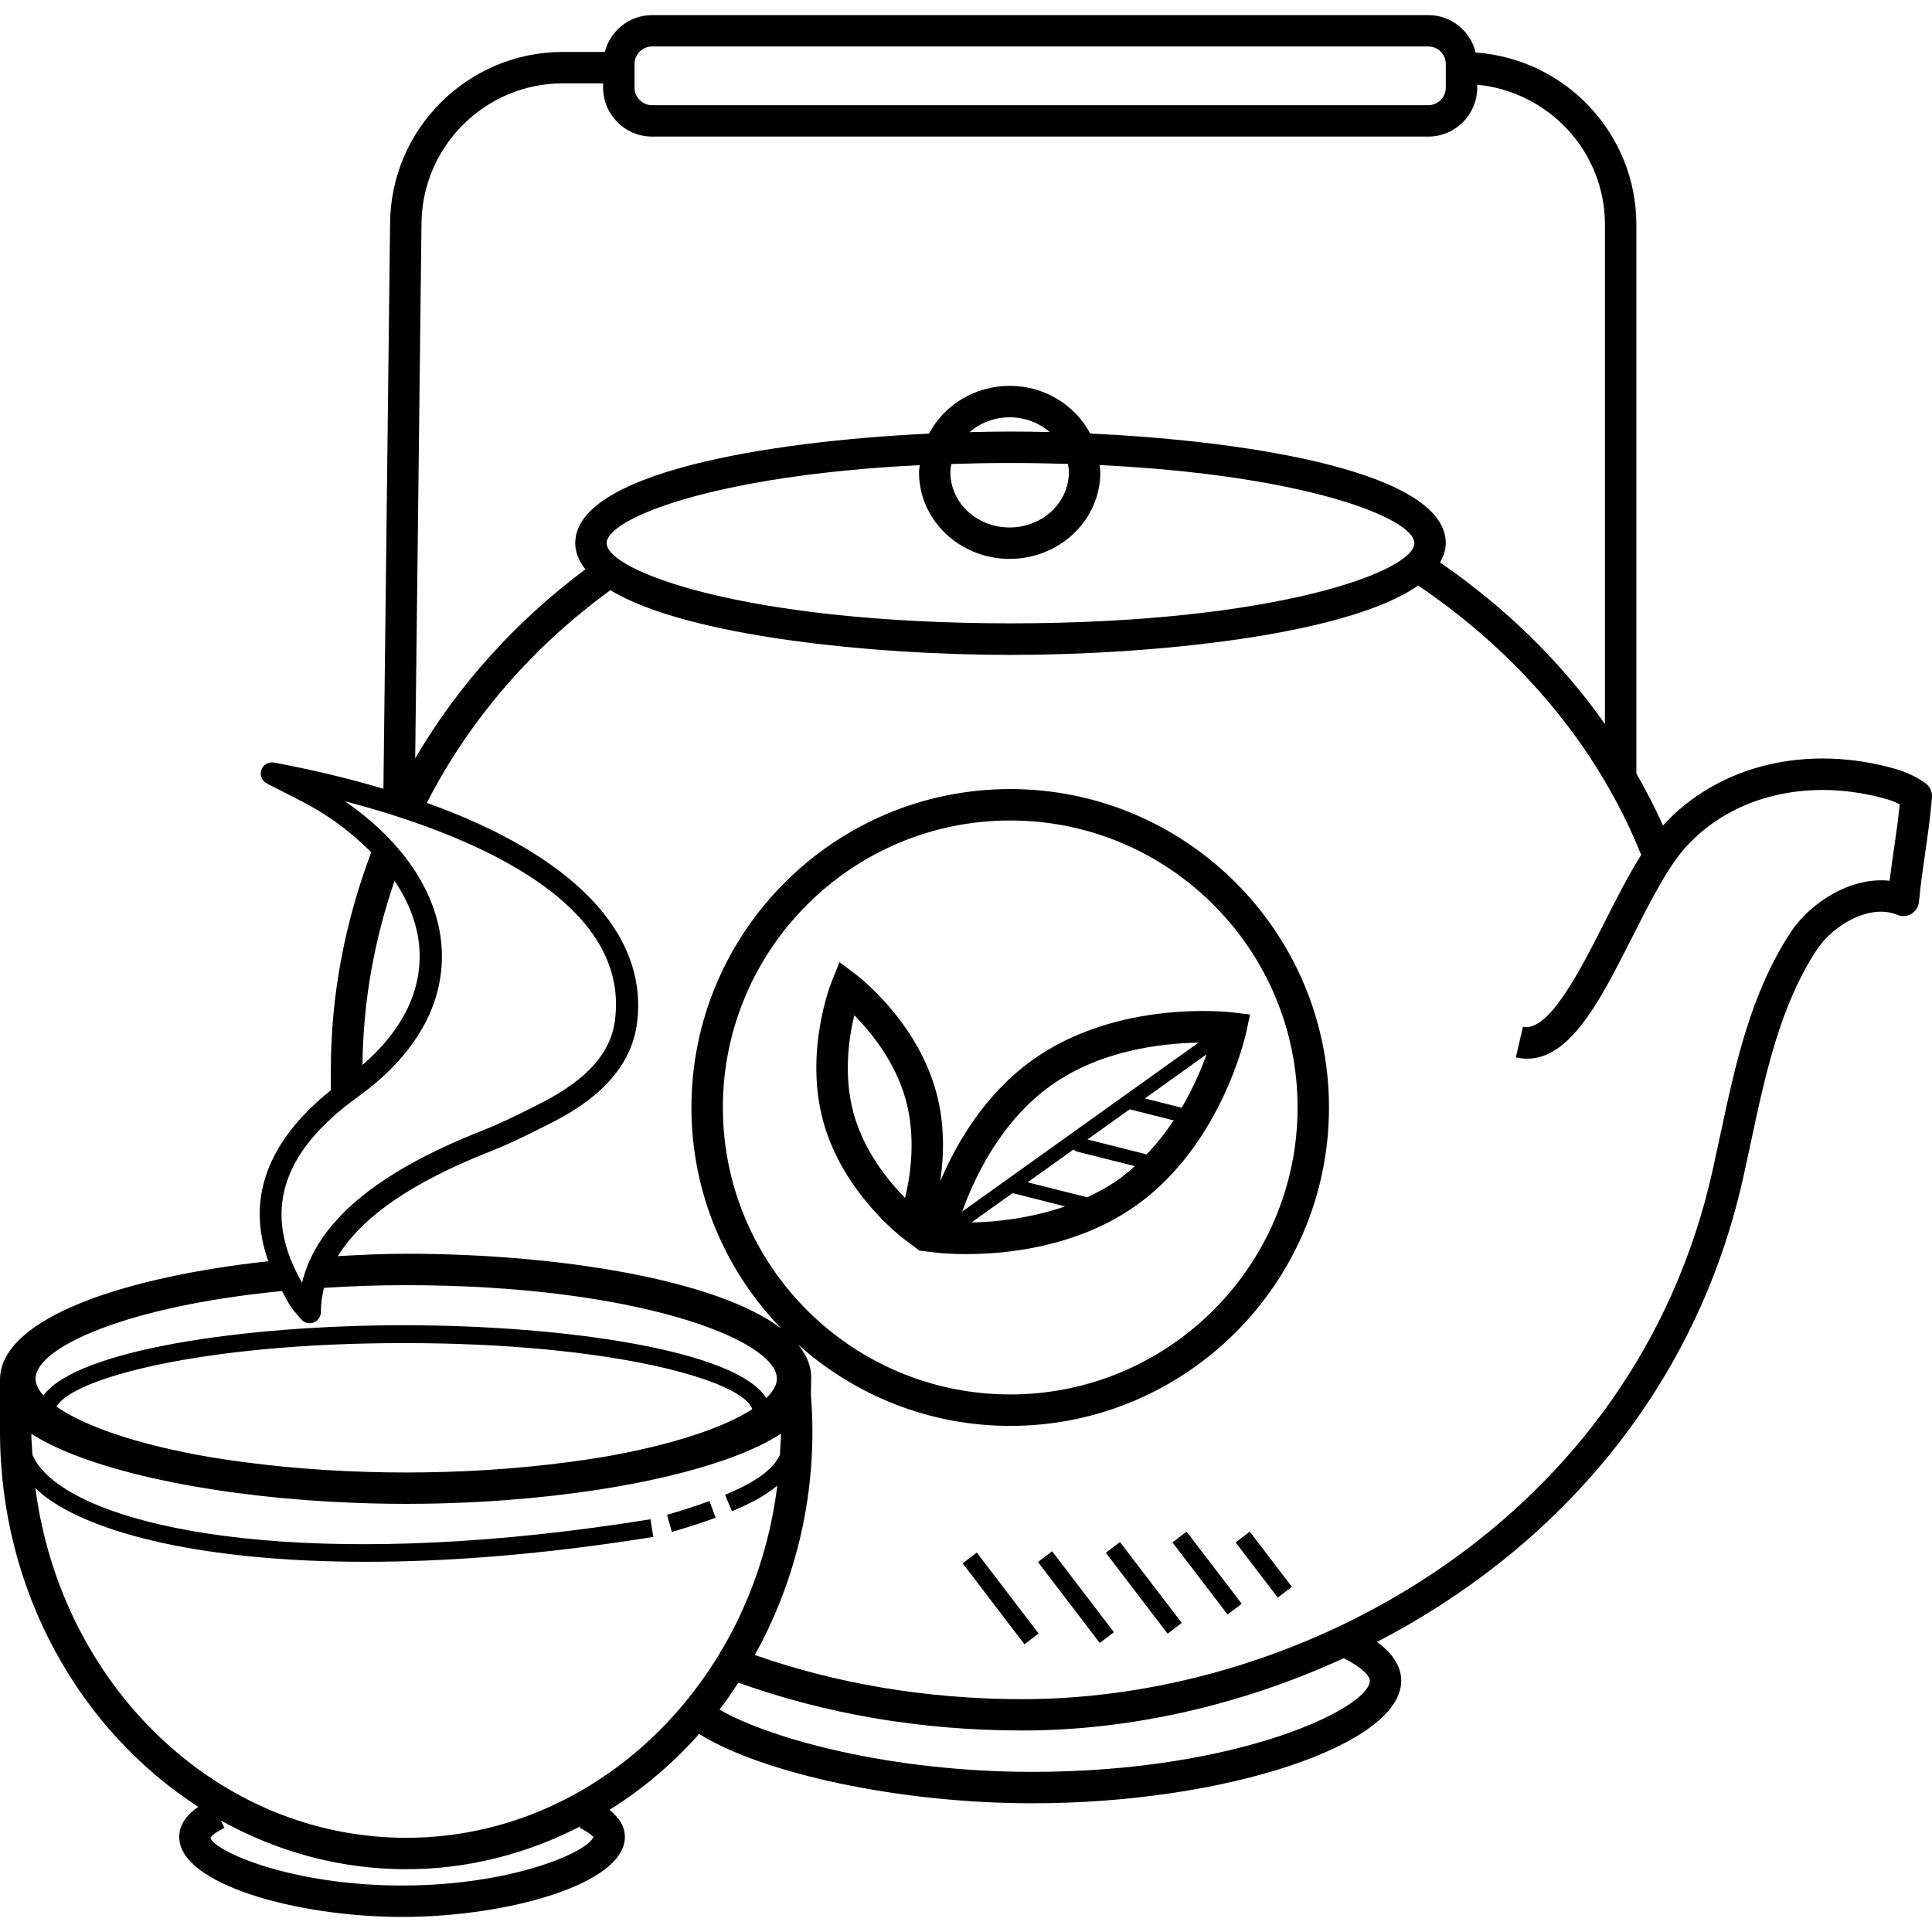 <svg width="50" height="50" viewBox="0 0 50 50" fill="none" xmlns="http://www.w3.org/2000/svg">
<g clip-path="url(#clip0_2006_6218)">
<path d="M32.258 26.691L32.351 26.256L31.91 26.202C31.789 26.187 28.925 25.862 26.727 27.428C25.484 28.315 24.745 29.601 24.333 30.573C24.43 29.915 24.459 29.085 24.221 28.233C23.714 26.413 22.213 25.268 22.15 25.219L21.726 24.901L21.528 25.392C21.498 25.466 20.805 27.223 21.311 29.043C21.819 30.864 23.32 32.008 23.384 32.057L23.788 32.361L23.787 32.365L23.796 32.366L23.808 32.375L23.81 32.368L24.229 32.418C24.265 32.422 24.556 32.456 25.006 32.456C26.032 32.456 27.883 32.282 29.412 31.191C31.609 29.625 32.233 26.811 32.258 26.691ZM23.424 31.002C22.992 30.566 22.367 29.802 22.094 28.825C21.824 27.852 21.965 26.872 22.109 26.275C22.54 26.71 23.165 27.474 23.438 28.451C23.709 29.424 23.568 30.404 23.424 31.002ZM29.675 29.875L28.144 29.489L29.236 28.709L30.374 28.995C30.175 29.298 29.942 29.594 29.675 29.875ZM31.228 27.285C31.088 27.669 30.881 28.159 30.583 28.668L29.629 28.428L31.228 27.285ZM24.902 31.355C25.217 30.476 25.902 29.016 27.2 28.091C28.483 27.175 30.075 26.999 31.016 26.984L24.902 31.355ZM25.142 31.638L26.208 30.875C26.212 30.877 26.213 30.881 26.217 30.881L27.564 31.221C26.658 31.535 25.761 31.625 25.142 31.638ZM28.939 30.53C28.683 30.713 28.412 30.857 28.139 30.986L26.596 30.598L27.786 29.746C27.808 29.766 27.825 29.79 27.856 29.799L29.369 30.179C29.232 30.301 29.093 30.421 28.939 30.53Z" fill="black"/>
<path d="M49.843 20.279C49.811 20.255 49.522 20.036 49.088 19.909C46.782 19.238 44.466 19.796 43.037 21.364C42.833 20.9 42.597 20.455 42.349 20.017V5.815C42.349 3.456 40.51 1.522 38.191 1.36C38.057 0.805 37.56 0.391 36.965 0.391H16.875C16.286 0.391 15.793 0.798 15.653 1.344H14.567C12.101 1.344 10.095 3.35 10.095 5.811L9.923 20.412C9.052 20.154 8.11 19.925 7.088 19.735C6.948 19.711 6.81 19.79 6.764 19.925C6.718 20.059 6.776 20.207 6.902 20.274C7.074 20.364 7.24 20.448 7.399 20.528C7.711 20.686 7.996 20.829 8.249 20.984C8.779 21.308 9.229 21.672 9.607 22.059C8.946 23.814 8.562 25.701 8.562 27.695V28.215C6.909 29.547 6.369 31.03 6.944 32.641C3.228 33.045 0 34.108 0 35.71C0 35.781 0 36.737 0 37.047C0 41.173 2.064 44.781 5.133 46.761C4.807 46.985 4.638 47.246 4.638 47.541C4.638 48.76 7.677 49.61 10.405 49.61C13.133 49.61 16.172 48.76 16.172 47.541C16.172 47.279 16.032 47.045 15.775 46.839C16.632 46.302 17.412 45.642 18.093 44.875C19.733 45.896 23.272 46.669 26.712 46.669C31.71 46.669 36.264 45.157 36.264 43.497C36.264 43.129 36.046 42.794 35.638 42.492C40.088 40.187 43.832 36.169 45.107 30.508C45.178 30.191 45.246 29.872 45.315 29.551C45.685 27.816 46.068 26.023 47.02 24.577C47.456 23.918 48.413 23.386 49.099 23.675C49.217 23.727 49.354 23.718 49.465 23.651C49.577 23.585 49.65 23.47 49.662 23.341C49.709 22.857 49.768 22.456 49.825 22.063C49.891 21.608 49.955 21.167 49.999 20.634C50.009 20.496 49.951 20.364 49.843 20.279ZM16.422 1.656C16.422 1.406 16.626 1.203 16.875 1.203H36.965C37.214 1.203 37.417 1.406 37.417 1.656V2.269C37.417 2.518 37.214 2.722 36.965 2.722H16.875C16.626 2.722 16.422 2.518 16.422 2.269V1.656ZM10.908 5.815C10.908 3.798 12.55 2.157 14.567 2.157H15.609V2.269C15.609 2.966 16.177 3.535 16.875 3.535H36.965C37.662 3.535 38.23 2.966 38.23 2.269V2.192C40.08 2.373 41.536 3.919 41.536 5.815V18.737C40.394 17.117 38.944 15.708 37.267 14.556C37.356 14.398 37.417 14.234 37.417 14.057C37.417 12.242 32.478 11.419 28.215 11.22C27.827 10.491 27.043 9.986 26.13 9.986C25.216 9.986 24.43 10.492 24.043 11.222C19.79 11.426 14.887 12.249 14.887 14.057C14.887 14.301 14.986 14.524 15.15 14.733C13.36 16.07 11.857 17.725 10.745 19.627L10.908 5.815ZM26.13 14.464C27.423 14.464 28.476 13.46 28.476 12.225C28.476 12.161 28.461 12.1 28.456 12.036C33.813 12.295 36.604 13.418 36.604 14.057C36.604 14.781 33.015 16.132 26.152 16.132C19.29 16.132 15.7 14.781 15.7 14.057C15.7 13.42 18.474 12.3 23.803 12.038C23.798 12.1 23.784 12.161 23.784 12.224C23.783 13.46 24.836 14.464 26.13 14.464ZM26.151 11.982C26.668 11.982 27.159 11.992 27.639 12.006C27.651 12.078 27.662 12.15 27.662 12.225C27.662 13.011 26.974 13.651 26.129 13.651C25.283 13.651 24.596 13.011 24.596 12.225C24.596 12.15 24.608 12.079 24.62 12.008C25.113 11.992 25.619 11.982 26.151 11.982ZM25.09 11.184C25.364 10.947 25.727 10.8 26.13 10.8C26.531 10.8 26.894 10.947 27.168 11.182C26.821 11.174 26.48 11.169 26.152 11.169C25.81 11.169 25.453 11.175 25.09 11.184ZM10.211 22.796C10.607 23.385 10.835 24.009 10.858 24.636C10.898 25.69 10.389 26.692 9.381 27.56C9.397 25.886 9.698 24.293 10.211 22.796ZM9.26 28.388C10.735 27.324 11.487 26.019 11.434 24.613C11.381 23.193 10.473 21.799 8.925 20.736C11.901 21.515 16.331 23.22 15.915 26.407C15.806 27.247 15.2 27.936 14.005 28.546C13.519 28.793 13.017 29.049 12.471 29.264C9.726 30.346 8.194 31.637 7.818 33.195C6.782 31.407 7.256 29.832 9.26 28.388ZM7.299 33.412C7.374 33.545 7.434 33.677 7.523 33.812C7.578 33.894 7.647 33.974 7.718 34.053L7.794 34.142C7.85 34.209 7.931 34.245 8.015 34.245C8.048 34.245 8.081 34.239 8.113 34.228C8.227 34.187 8.303 34.079 8.304 33.959C8.305 33.743 8.334 33.534 8.384 33.329C9.058 33.287 9.762 33.26 10.513 33.26C16.457 33.26 20.106 34.671 20.106 35.683C20.106 35.843 20.006 36.012 19.831 36.184C19.085 34.957 14.655 34.297 10.454 34.297C6.334 34.297 1.993 34.931 1.124 36.114C0.993 35.966 0.92 35.821 0.92 35.683C0.919 34.87 3.285 33.8 7.299 33.412ZM19.468 36.471C18.748 36.936 17.433 37.39 15.632 37.703C14.428 37.903 13.039 38.049 11.516 38.093C11.189 38.102 10.855 38.108 10.512 38.108C10.169 38.108 9.836 38.102 9.508 38.093C7.985 38.049 6.596 37.903 5.392 37.703C3.503 37.375 2.155 36.891 1.461 36.403C1.871 35.672 5.216 34.759 10.454 34.759C15.858 34.758 19.239 35.73 19.468 36.471ZM10.404 48.797C7.538 48.797 5.555 47.916 5.447 47.562C5.447 47.561 5.498 47.455 5.808 47.306L5.717 47.116C7.157 47.915 8.784 48.375 10.512 48.375C12.128 48.375 13.654 47.969 15.023 47.264L15.003 47.307C15.274 47.438 15.346 47.535 15.358 47.535C15.234 47.924 13.257 48.797 10.404 48.797ZM10.512 47.562C5.622 47.562 1.576 43.616 0.916 38.509C0.989 38.577 1.058 38.646 1.142 38.711C2.412 39.692 5.292 40.419 9.467 40.419C11.619 40.419 14.112 40.226 16.907 39.775L16.834 39.319C8.749 40.623 3.269 39.771 1.424 38.346C1.138 38.126 0.948 37.894 0.84 37.654C0.83 37.471 0.812 37.29 0.811 37.105C2.177 37.993 5.143 38.674 8.571 38.865C8.601 38.867 8.632 38.868 8.662 38.87C8.919 38.884 9.18 38.894 9.441 38.902C9.499 38.904 9.557 38.906 9.615 38.908C9.911 38.915 10.21 38.92 10.511 38.92C10.813 38.92 11.111 38.915 11.408 38.908C11.466 38.906 11.524 38.904 11.581 38.902C11.844 38.894 12.103 38.884 12.361 38.87C12.392 38.868 12.422 38.867 12.452 38.865C15.88 38.674 18.846 37.993 20.211 37.105C20.21 37.291 20.192 37.472 20.183 37.655C19.959 38.119 19.381 38.427 18.764 38.686L18.943 39.111C19.247 38.983 19.727 38.775 20.116 38.449C19.482 43.586 15.421 47.562 10.512 47.562ZM26.712 45.856C23.098 45.856 19.97 45.02 18.623 44.246C18.795 44.022 18.953 43.785 19.109 43.547C21.319 44.341 23.791 44.785 26.463 44.785C29.203 44.785 32.093 44.148 34.776 42.914C35.262 43.159 35.451 43.378 35.451 43.495C35.451 44.197 32.059 45.856 26.712 45.856ZM49.019 21.946C48.98 22.217 48.939 22.491 48.903 22.794C47.927 22.687 46.868 23.33 46.341 24.131C45.304 25.704 44.905 27.574 44.519 29.382C44.451 29.699 44.383 30.016 44.313 30.33C42.296 39.287 33.806 43.974 26.463 43.974C23.95 43.974 21.623 43.563 19.535 42.832C20.475 41.136 21.025 39.163 21.025 37.048C21.025 36.738 21.011 36.433 20.988 36.13C20.981 36.039 20.994 35.719 20.994 35.648C20.994 35.342 20.867 35.059 20.653 34.795C22.113 36.101 24.034 36.902 26.144 36.902C30.693 36.902 34.394 33.206 34.394 28.662C34.394 24.118 30.692 20.421 26.144 20.421C21.595 20.421 17.894 24.118 17.894 28.662C17.894 30.882 18.782 32.897 20.217 34.381C18.545 33.108 14.416 32.447 10.511 32.447C9.923 32.447 9.333 32.476 8.745 32.508C9.368 31.493 10.659 30.598 12.681 29.802C13.253 29.576 13.768 29.314 14.324 29.031C15.624 28.368 16.351 27.511 16.485 26.484C16.79 24.145 14.803 22.122 11.046 20.778C12.16 18.605 13.793 16.732 15.797 15.274C17.781 16.479 22.628 16.949 26.151 16.949C29.792 16.949 34.855 16.45 36.701 15.153C39.291 16.903 41.332 19.289 42.474 22.124C42.143 22.648 41.83 23.268 41.523 23.875C40.879 25.145 40.075 26.719 39.413 26.572L39.23 27.365C40.523 27.659 41.358 25.999 42.248 24.242C42.694 23.359 43.156 22.446 43.624 21.926C44.84 20.579 46.846 20.106 48.859 20.691C48.978 20.726 49.083 20.773 49.164 20.814C49.125 21.221 49.073 21.579 49.019 21.946ZM18.708 28.661C18.708 24.566 22.045 21.234 26.145 21.234C30.245 21.234 33.581 24.566 33.581 28.661C33.581 32.756 30.245 36.088 26.145 36.088C22.045 36.088 18.708 32.757 18.708 28.661Z" fill="black"/>
<path d="M24.913 40.459L26.513 42.554L26.879 42.274L25.279 40.18L24.913 40.459Z" fill="black"/>
<path d="M26.863 40.426L28.462 42.52L28.828 42.241L27.228 40.146L26.863 40.426Z" fill="black"/>
<path d="M28.619 40.186L30.218 42.28L30.584 42.001L28.984 39.906L28.619 40.186Z" fill="black"/>
<path d="M30.343 39.917L31.77 41.784L32.136 41.505L30.709 39.638L30.343 39.917Z" fill="black"/>
<path d="M31.978 39.918L33.068 41.346L33.434 41.066L32.344 39.639L31.978 39.918Z" fill="black"/>
<path d="M17.262 39.203L17.387 39.646C17.766 39.538 18.147 39.414 18.519 39.279L18.362 38.846C18.001 38.977 17.63 39.098 17.262 39.203Z" fill="black"/>
</g>
<defs>
<clipPath id="clip0_2006_6218">
<rect width="50" height="50" fill="white"/>
</clipPath>
</defs>
</svg>

